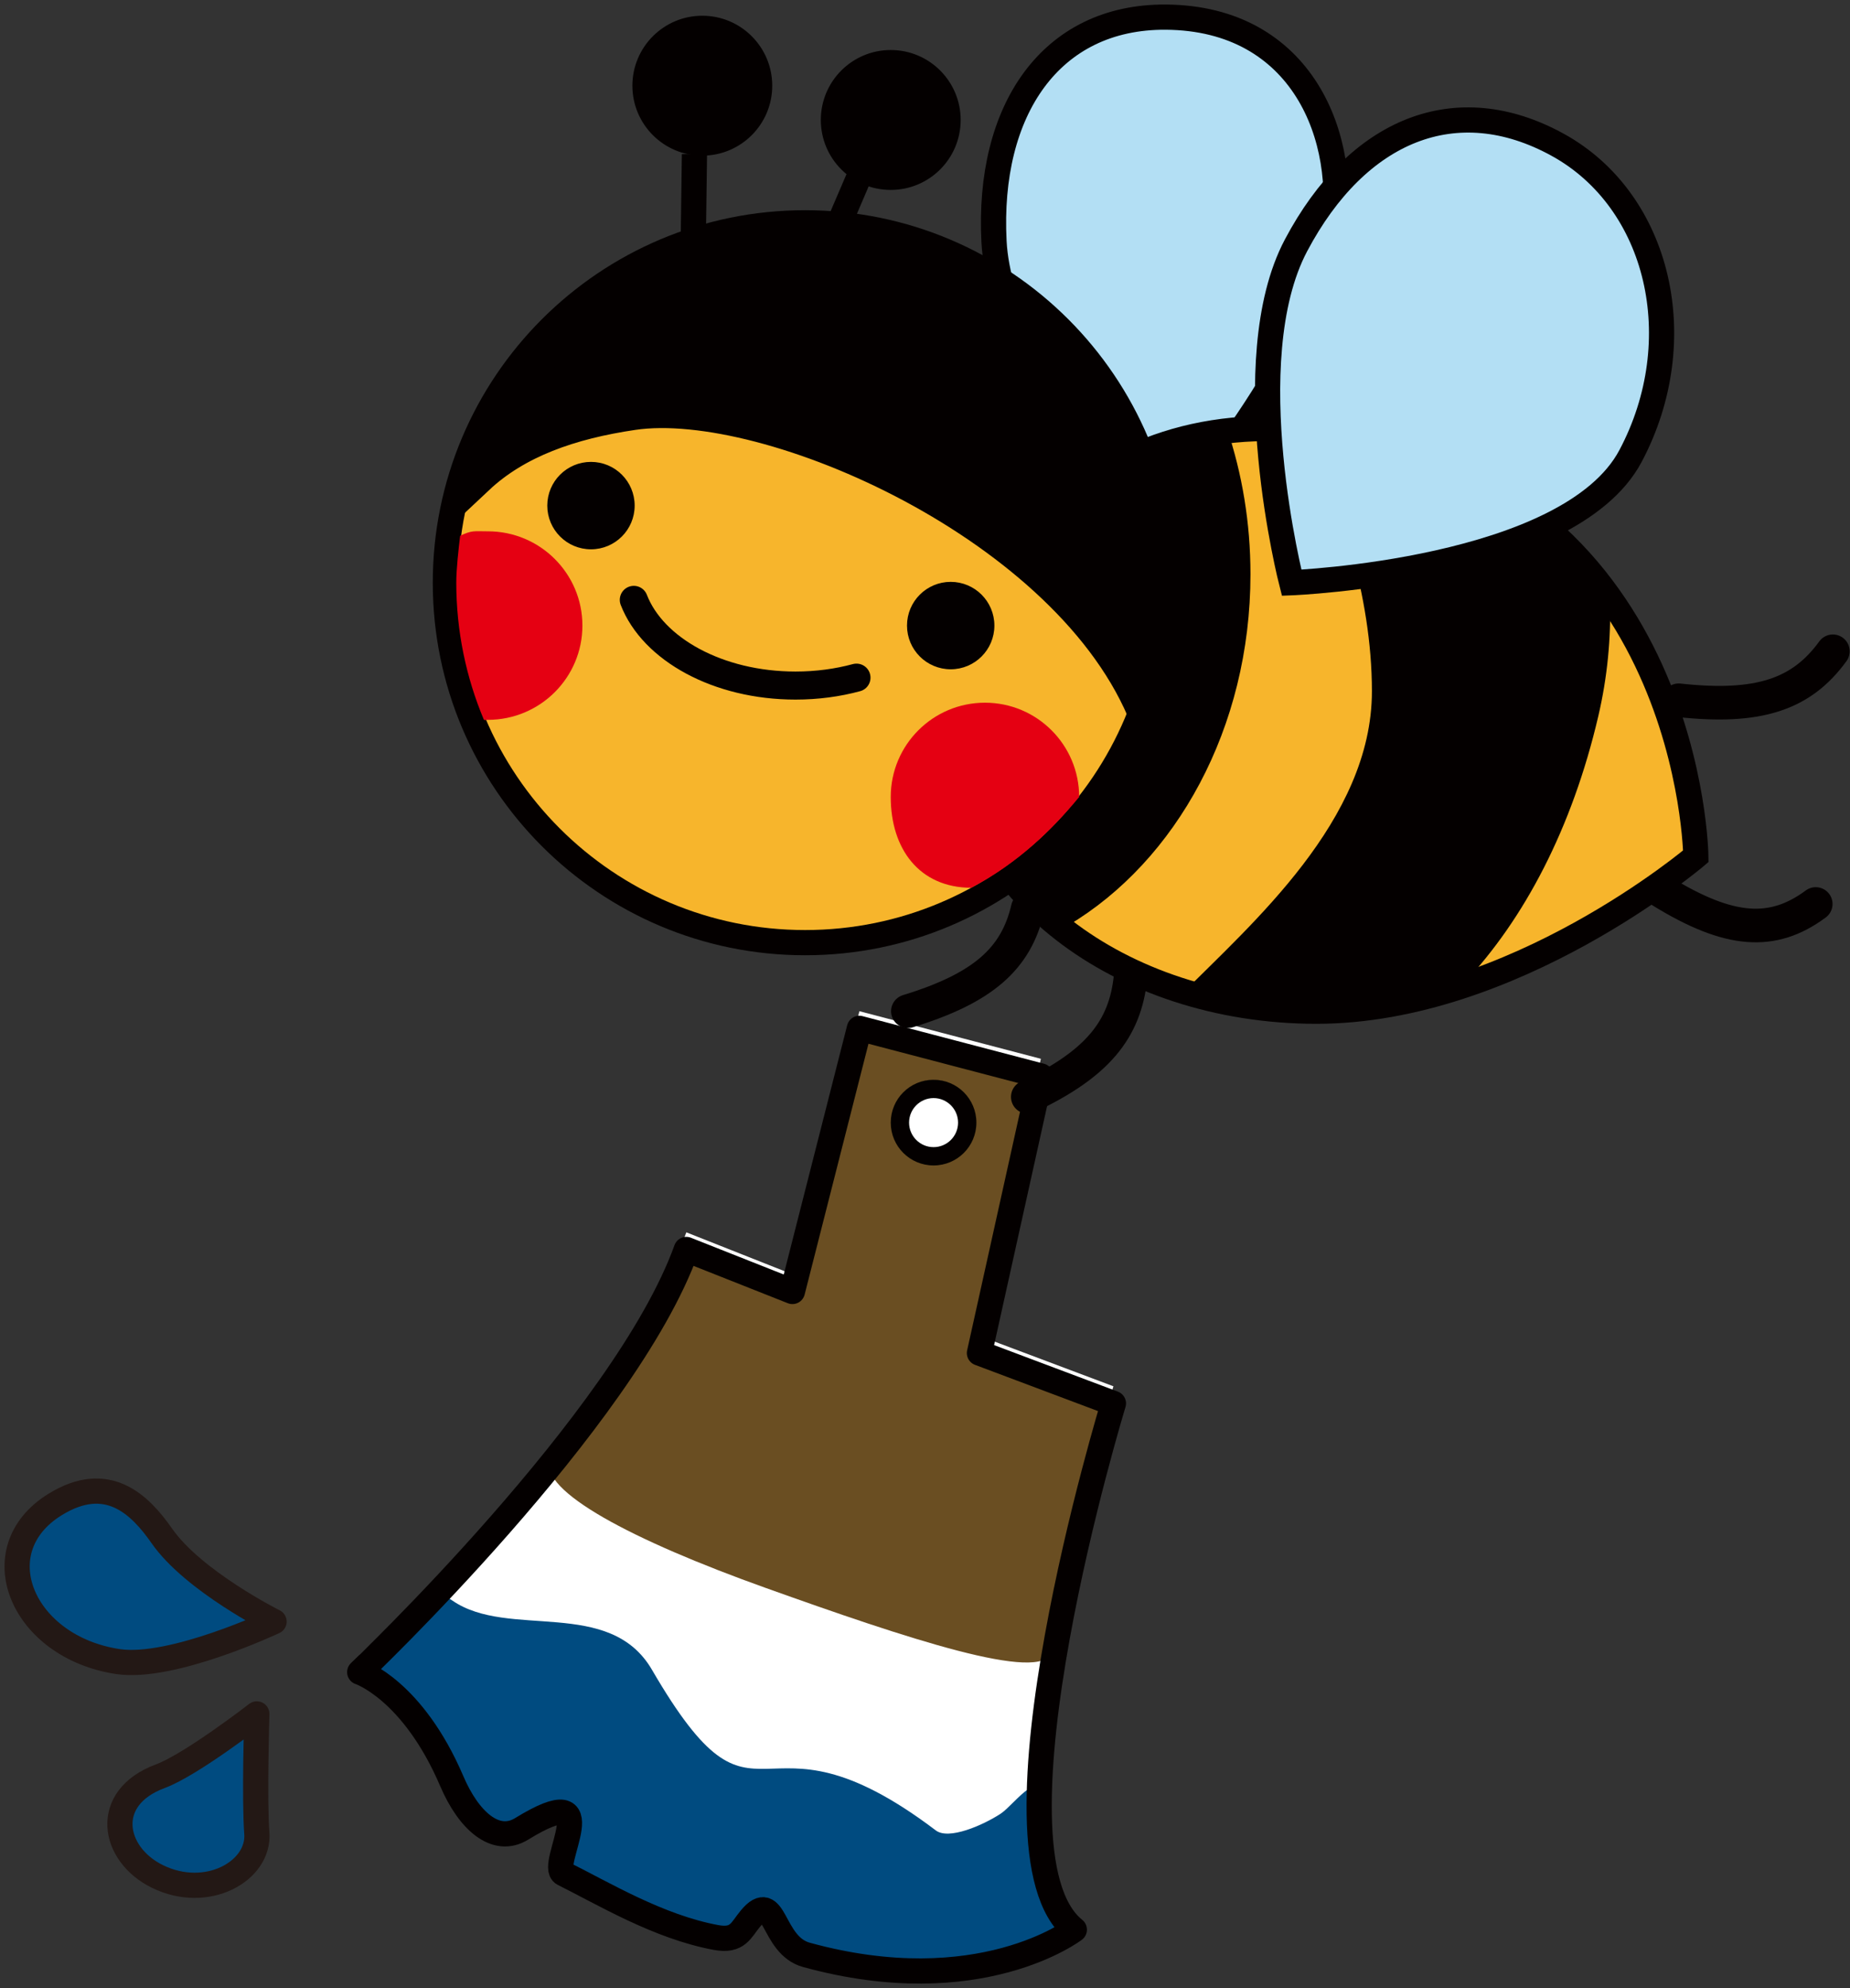 <?xml version="1.0" encoding="UTF-8"?>
<svg width="108px" height="116px" viewBox="0 0 108 116" version="1.1" xmlns="http://www.w3.org/2000/svg" xmlns:xlink="http://www.w3.org/1999/xlink">
    <rect x="0" y="0" width="108" height="116" fill="#333333" stroke="none"/>
    <!-- Generator: Sketch 62 (91390) - https://sketch.com -->
    <title>bee-r</title>
    <desc>Created with Sketch.</desc>
    <g id="Page-1" stroke="none" stroke-width="1" fill="none" fill-rule="evenodd">
        <g id="Group-77" transform="translate(1, 1)">
            <path d="M15,93.614 C15,93.614 9.055,96.417 5.89,95.947 C0.297,95.113 -2.1,89.448 2.215,86.782 C5.267,84.897 7.169,86.782 8.448,88.615 C10.29,91.258 15,93.614 15,93.614" id="Fill-1" fill="#004B80"></path>
            <path d="M15,93.614 C15,93.614 9.055,96.417 5.89,95.947 C0.297,95.113 -2.1,89.448 2.215,86.782 C5.267,84.897 7.169,86.782 8.448,88.615 C10.29,91.258 15,93.614 15,93.614 Z" id="Stroke-3" stroke="#231815" stroke-width="1.471" stroke-linecap="round" stroke-linejoin="round"></path>
            <path d="M13.993,105.955 C14.164,108.168 11.09,109.906 8.189,108.484 C5.549,107.19 4.944,103.9 8.359,102.635 C10.166,101.966 13.993,99 13.993,99 C13.993,99 13.843,104.005 13.993,105.955" id="Fill-5" fill="#004B80"></path>
            <path d="M13.993,105.955 C14.164,108.168 11.09,109.906 8.189,108.484 C5.549,107.19 4.944,103.9 8.359,102.635 C10.166,101.966 13.993,99 13.993,99 C13.993,99 13.843,104.005 13.993,105.955 Z" id="Stroke-7" stroke="#231815" stroke-width="1.471" stroke-linecap="round" stroke-linejoin="round"></path>
            <path d="M39.067,70.902 L45.26,73.352 L49.17,58 L59.764,60.777 L56.178,76.945 L64,79.885 C64,79.885 56.015,106.016 61.718,110.588 C61.718,110.588 56.178,114.834 46.074,112.059 C44.031,111.497 44.281,108.176 42.815,109.936 C42.248,110.615 42.087,111.283 40.799,111.045 C37.437,110.425 34.204,108.467 31.896,107.323 C30.968,106.862 34.504,101.606 29.452,104.71 C27.932,105.641 26.356,104.22 25.378,101.933 C23.092,96.587 20,95.564 20,95.564 C20,95.564 35.482,80.864 39.067,70.902" id="Fill-9" fill="#FFFFFF"></path>
            <path d="M53.514,62.024 C54.69,62.024 55.644,62.971 55.644,64.139 C55.644,65.308 54.69,66.255 53.514,66.255 C52.338,66.255 51.384,65.308 51.384,64.139 C51.384,62.971 52.338,62.024 53.514,62.024 M55.679,77.606 L59.764,61.777 C59.827,61.531 59.248,61.605 59,61.542 L49.467,59 C49.22,58.937 49.001,59.254 48.938,59.5 L45.313,73.905 L38.932,71.626 C37.542,75.456 34.371,79.988 31,84.111 L31.068,84.158 C30.519,86.01 35.851,88.842 43.683,91.643 C51.875,94.573 59.845,97.24 60.395,95.387 C60.397,95.38 60.398,95.372 60.4,95.365 L60.487,95.395 C61.754,87.859 64,80.577 64,80.577 L55.679,77.606 Z" id="Fill-11" fill="#6A4E22"></path>
            <path d="M42.969,110.968 C44.445,109.228 44.194,112.512 46.25,113.069 C56.422,115.814 62,111.614 62,111.614 C60.522,110.45 59.956,107.869 59.933,104.68 C60.032,101.598 58.272,104.267 57.407,104.829 C56.37,105.503 54.385,106.368 53.633,105.799 C42.969,97.722 43.461,107.414 37.063,96.429 C34.58,92.167 28.695,94.652 25.413,92.39 C25.2,92.242 24.984,92.113 24.771,92 C22.019,94.87 20,96.752 20,96.752 C20,96.752 23.112,97.765 25.413,103.052 C26.398,105.314 27.986,106.721 29.516,105.799 C34.601,102.729 31.042,107.928 31.976,108.383 C34.3,109.516 37.555,111.452 40.939,112.066 C42.236,112.301 42.399,111.64 42.969,110.968" id="Fill-13" fill="#004B80"></path>
            <path d="M76.815,12.793 C75.544,20.35 66.862,30 66.862,30 C66.862,30 57.428,20.749 57.029,13.093 C56.632,5.437 60.331,-0.047 67.059,0 C75.052,0.055 77.777,7.078 76.815,12.793" id="Fill-15" fill="#B3DFF4"></path>
            <path d="M76.815,12.793 C75.544,20.35 66.862,30 66.862,30 C66.862,30 57.428,20.749 57.029,13.093 C56.632,5.437 60.331,-0.047 67.059,0 C75.052,0.055 77.777,7.078 76.815,12.793 Z" id="Stroke-17" stroke="#040000" stroke-width="1.471"></path>
            <path d="M98,48.959 C98,48.959 87.367,58 75.851,58 C64.336,58 55,50.772 55,41.855 C55,32.94 62.383,21.675 77.555,24.42 C97.766,28.076 98,48.959 98,48.959" id="Fill-19" fill="#F7B52C"></path>
            <path d="M98,48.959 C98,48.959 87.367,58 75.851,58 C64.336,58 55,50.772 55,41.855 C55,32.94 62.383,21.675 77.555,24.42 C97.766,28.076 98,48.959 98,48.959 Z" id="Stroke-21" stroke="#040000" stroke-width="1.471"></path>
            <path d="M72,32.503 C72,29.498 71.512,26.629 70.628,24 C60.131,25.191 55,34.164 55,41.523 C55,46.029 57.433,50.098 61.345,53 C67.662,49.24 72,41.474 72,32.503" id="Fill-23" fill="#040000"></path>
            <path d="M75.506,24 C77.105,28.292 79.09,33.629 79.09,39.334 C79.09,46.862 72.026,52.921 68,56.993 C70.296,57.644 72.781,58 75.374,58 C78.527,58 81.615,57.342 84.445,56.38 C87.987,52.627 90.775,47.328 92.304,40.794 C92.837,38.518 93.051,36.239 92.99,34.025 C89.952,29.652 85.044,25.656 77.108,24.238 C76.563,24.141 76.031,24.062 75.506,24" id="Fill-25" fill="#040000"></path>
            <path d="M67,33 C67,44.598 57.598,54 46,54 C34.402,54 25,44.598 25,33 C25,21.401 34.402,12 46,12 C57.598,12 67,21.401 67,33" id="Fill-27" fill="#F7B52C"></path>
            <path d="M67,33 C67,44.598 57.598,54 46,54 C34.402,54 25,44.598 25,33 C25,21.401 34.402,12 46,12 C57.598,12 67,21.401 67,33 Z" id="Stroke-29" stroke="#040000" stroke-width="1.471"></path>
            <path d="M94.19,25.601 C90.608,32.359 74.403,33 74.403,33 C74.403,33 71.08,20.068 74.662,13.311 C78.245,6.552 84.014,4.187 89.943,7.452 C95.871,10.717 97.773,18.842 94.19,25.601" id="Fill-31" fill="#B3DFF4"></path>
            <path d="M94.19,25.601 C90.608,32.359 74.403,33 74.403,33 C74.403,33 71.08,20.068 74.662,13.311 C78.245,6.552 84.014,4.187 89.943,7.452 C95.871,10.717 97.773,18.842 94.19,25.601 Z" id="Stroke-33" stroke="#040000" stroke-width="1.471"></path>
            <path d="M44,4 C44,6.209 42.208,8 40,8 C37.791,8 36,6.209 36,4 C36,1.791 37.791,0 40,0 C42.208,0 44,1.791 44,4" id="Fill-35" fill="#040000"></path>
            <path d="M44,4 C44,6.209 42.208,8 40,8 C37.791,8 36,6.209 36,4 C36,1.791 37.791,0 40,0 C42.208,0 44,1.791 44,4 Z" id="Stroke-37" stroke="#040000" stroke-width="0.164"></path>
            <path d="M36,28.5 C36,29.88 34.881,31 33.5,31 C32.12,31 31,29.88 31,28.5 C31,27.119 32.12,26 33.5,26 C34.881,26 36,27.119 36,28.5" id="Fill-39" fill="#040000"></path>
            <path d="M36,28.5 C36,29.88 34.881,31 33.5,31 C32.12,31 31,29.88 31,28.5 C31,27.119 32.12,26 33.5,26 C34.881,26 36,27.119 36,28.5 Z" id="Stroke-41" stroke="#040000" stroke-width="0.101"></path>
            <path d="M57,35.5 C57,36.881 55.881,38 54.5,38 C53.12,38 52,36.881 52,35.5 C52,34.12 53.12,33 54.5,33 C55.881,33 57,34.12 57,35.5" id="Fill-43" fill="#040000"></path>
            <path d="M57,35.5 C57,36.881 55.881,38 54.5,38 C53.12,38 52,36.881 52,35.5 C52,34.12 53.12,33 54.5,33 C55.881,33 57,34.12 57,35.5 Z" id="Stroke-45" stroke="#040000" stroke-width="0.101"></path>
            <path d="M55,6 C55,8.208 53.209,10 51,10 C48.791,10 47,8.208 47,6 C47,3.791 48.791,2 51,2 C53.209,2 55,3.791 55,6" id="Fill-47" fill="#040000"></path>
            <path d="M55,6 C55,8.208 53.209,10 51,10 C48.791,10 47,8.208 47,6 C47,3.791 48.791,2 51,2 C53.209,2 55,3.791 55,6 Z" id="Stroke-49" stroke="#040000" stroke-width="0.164"></path>
            <line x1="39.541" y1="8" x2="39.459" y2="14" id="Stroke-51" stroke="#040000" stroke-width="1.471"></line>
            <line x1="51" y1="5" x2="48" y2="12" id="Stroke-53" stroke="#040000" stroke-width="1.471"></line>
            <path d="M65.797,41 C66.575,38.787 67,36.401 67,33.914 C67,22.363 57.858,13 46.58,13 C37.319,13 29.501,18.346 27,27 C29.235,24.904 32.336,23.813 35.979,23.278 C43.783,22.131 61.444,29.827 65.797,41" id="Fill-55" fill="#040000"></path>
            <path d="M65.797,41 C66.575,38.787 67,36.401 67,33.914 C67,22.363 57.858,13 46.58,13 C37.319,13 29.501,18.346 27,27 C29.235,24.904 32.336,23.813 35.979,23.278 C43.783,22.131 61.444,29.827 65.797,41 Z" id="Stroke-57" stroke="#040000" stroke-width="1.624"></path>
            <path d="M49,38.538 C47.898,38.836 46.697,39 45.441,39 C40.919,39 37.116,36.88 36,34" id="Stroke-59" stroke="#040000" stroke-width="1.637" stroke-linecap="round"></path>
            <path d="M51,45.5 C51,48.533 52.671,50.79 55.7,50.799 C58.437,49.364 60.472,47.36 62,45.5 C62,42.462 59.538,40 56.5,40 C53.462,40 51,42.462 51,45.5 Z" id="Fill-61" fill="#E50012"></path>
            <path d="M25.863,30.26 C25.769,31.058 25.637,32.177 25.637,33 C25.637,35.83 26.217,38.545 27.251,41 C27.536,41.045 27.183,41 27.481,41 C30.529,41 33,38.538 33,35.5 C33,32.462 30.529,30 27.481,30 C26.646,30 26.572,29.929 25.863,30.26 Z" id="Fill-63" fill="#E50012"></path>
            <path d="M106,37 C104.166,39.523 101.659,40.368 97,39.858" id="Stroke-65" stroke="#040000" stroke-width="1.961" stroke-linecap="round"></path>
            <path d="M105,51.744 C102.492,53.597 99.968,53.441 96,51" id="Stroke-67" stroke="#040000" stroke-width="1.961" stroke-linecap="round"></path>
            <path d="M59,52 C58.319,54.942 56.388,56.657 52,58" id="Stroke-69" stroke="#040000" stroke-width="1.961" stroke-linecap="round"></path>
            <path d="M39.067,71.902 L45.26,74.353 L49.17,59 L59.764,61.777 L56.178,77.945 L64,80.884 C64,80.884 56.015,107.015 61.718,111.588 C61.718,111.588 56.178,115.835 46.074,113.058 C44.031,112.496 44.281,109.176 42.815,110.935 C42.248,111.613 42.087,112.282 40.799,112.045 C37.437,111.425 34.204,109.467 31.896,108.321 C30.968,107.861 34.504,102.605 29.452,105.708 C27.932,106.642 26.356,105.219 25.378,102.932 C23.092,97.587 20,96.563 20,96.563 C20,96.563 35.482,81.864 39.067,71.902 Z" id="Stroke-71" stroke="#040000" stroke-width="1.471" stroke-linecap="round" stroke-linejoin="round"></path>
            <path d="M65,56 C64.687,59.097 63.039,61.09 59,63" id="Stroke-73" stroke="#040000" stroke-width="1.961" stroke-linecap="round"></path>
            <path d="M53.5,62 C52.119,62 51,63.119 51,64.501 C51,65.881 52.119,67 53.5,67 C54.881,67 56,65.881 56,64.501 C56,63.119 54.881,62 53.5,62 M53.5,63.069 C54.289,63.069 54.93,63.711 54.93,64.501 C54.93,65.289 54.289,65.931 53.5,65.931 C52.711,65.931 52.07,65.289 52.07,64.501 C52.07,63.711 52.711,63.069 53.5,63.069" id="Fill-75" fill="#040000"></path>
        </g>
    </g>
</svg>